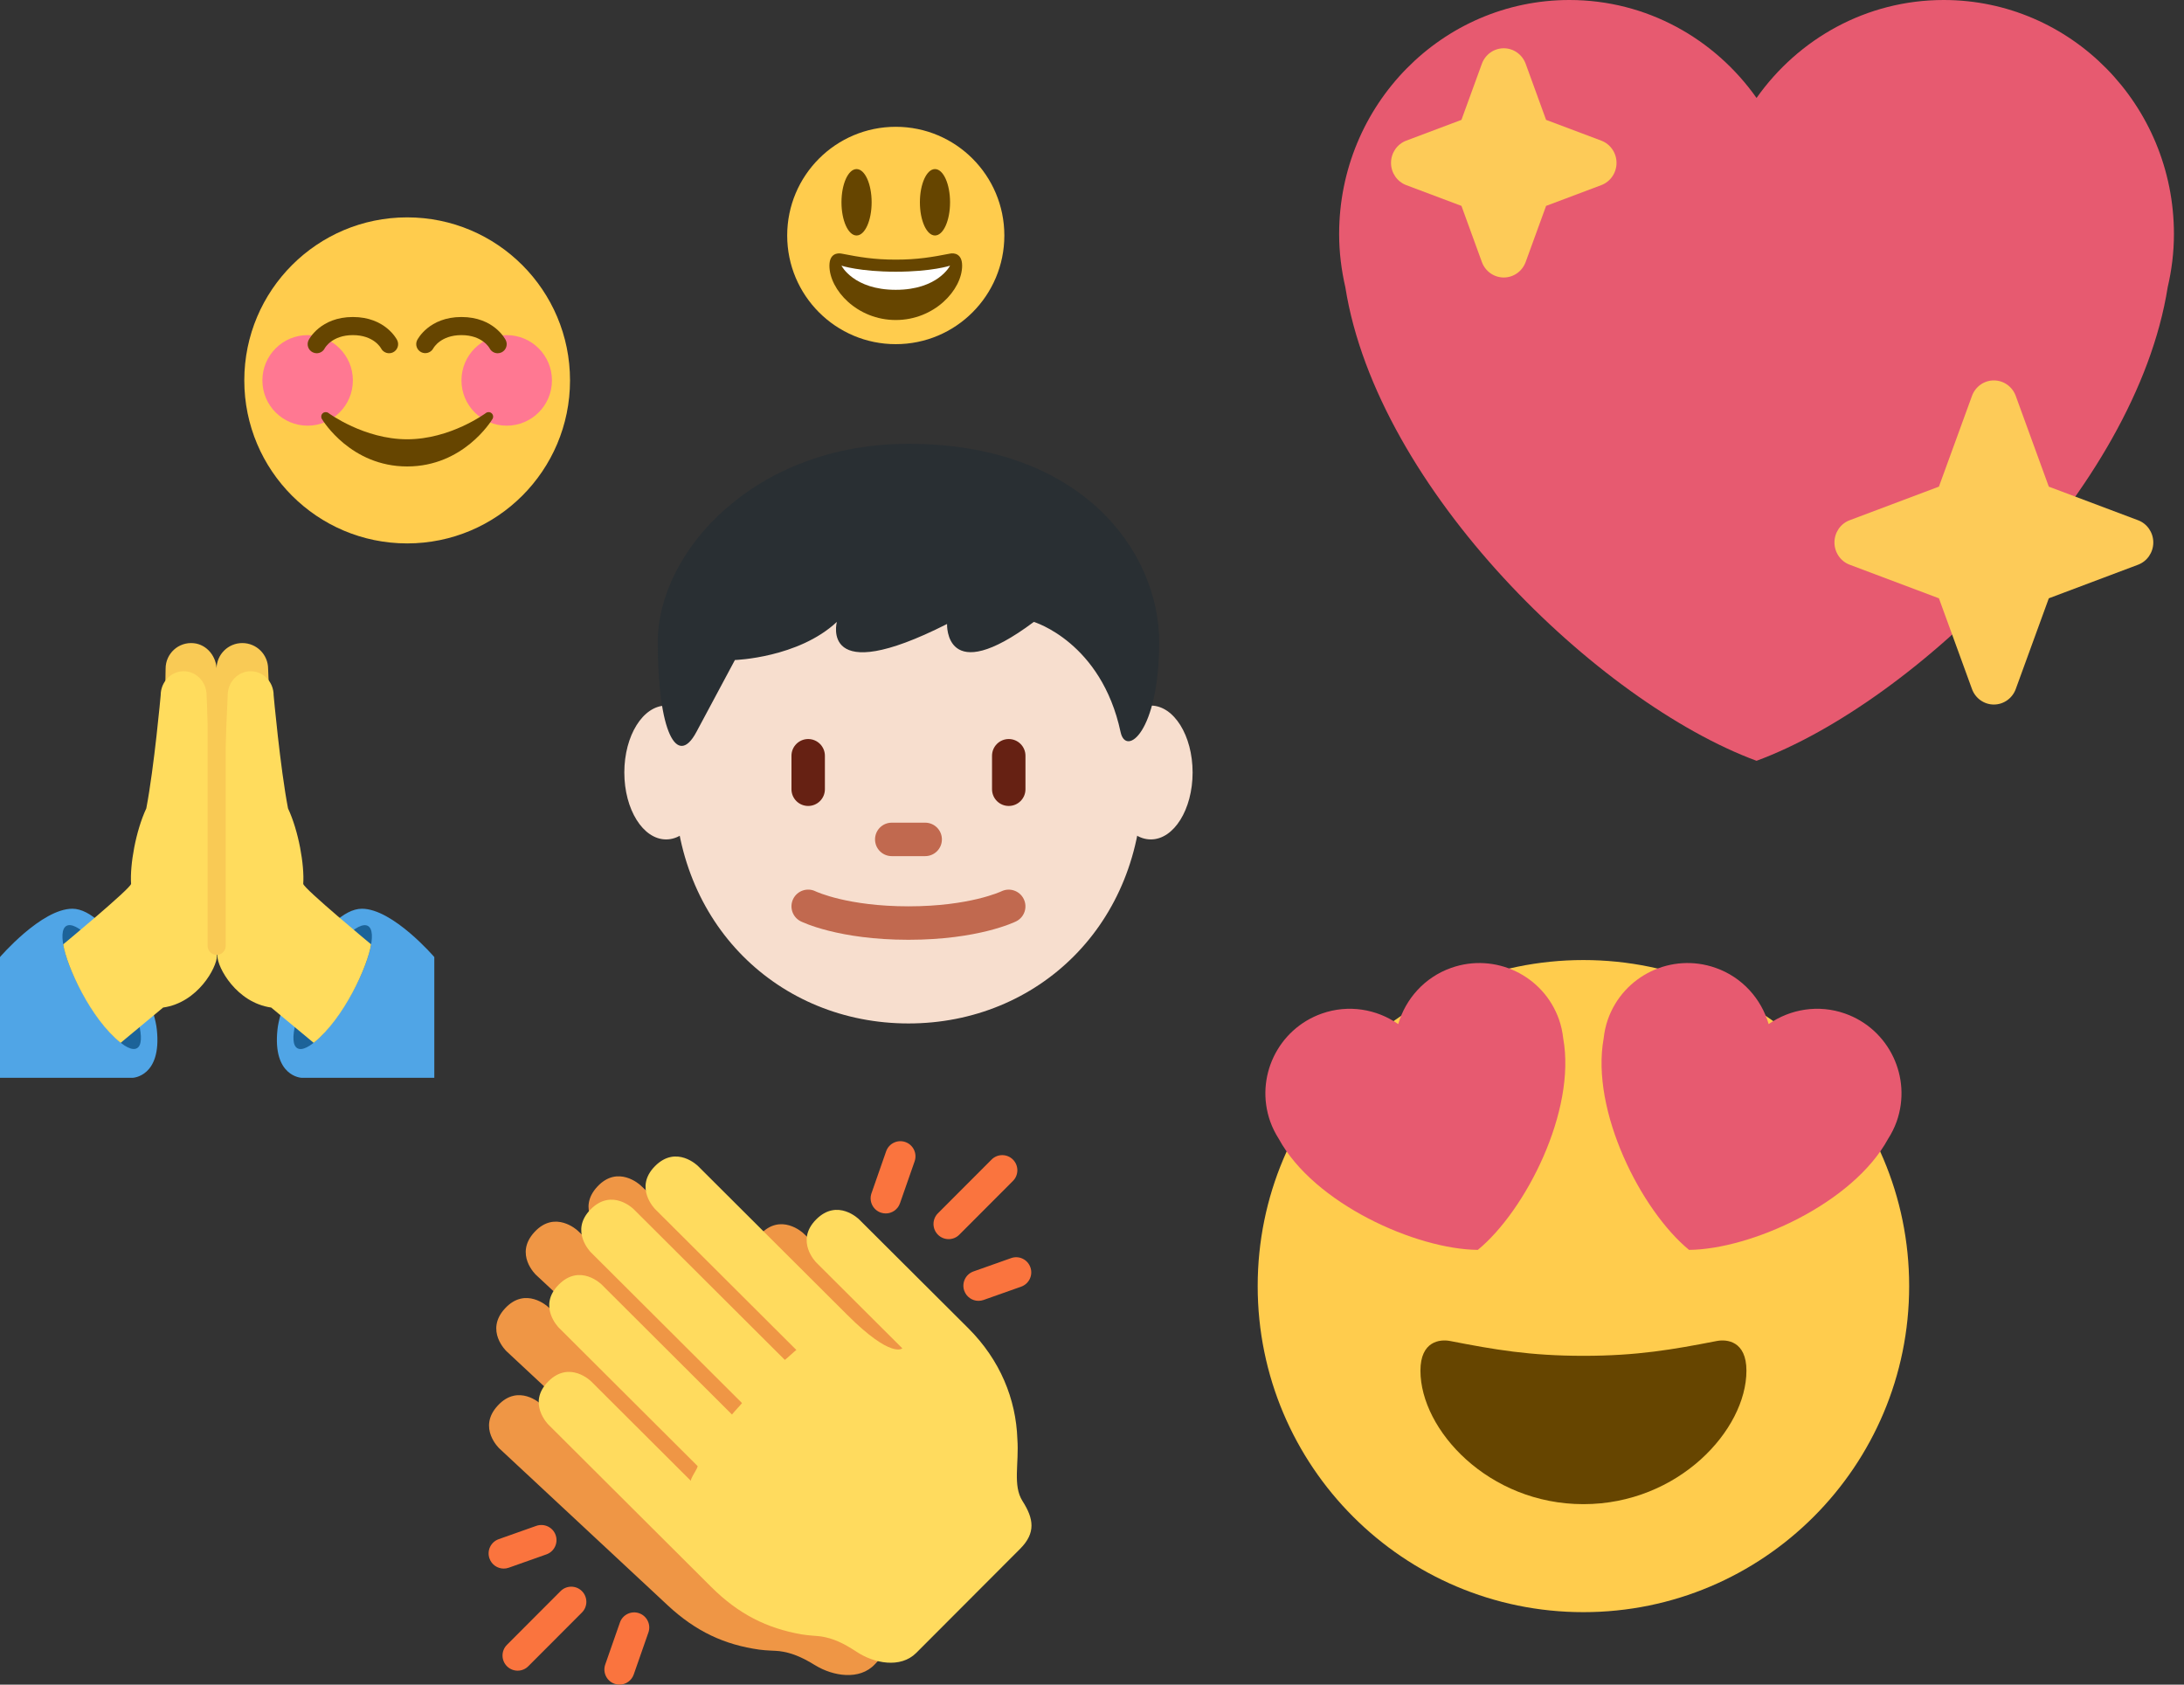 <svg width="140" height="108" viewBox="0 0 140 108" fill="none" xmlns="http://www.w3.org/2000/svg">
<rect x="0" y="0" width="140" height="108" fill="#333333" stroke="none"/>
<path d="M53.513 15.008C53.513 6.719 46.904 5.0766e-08 38.752 5.0766e-08C33.803 5.0766e-08 29.436 2.484 26.757 6.28C24.077 2.484 19.71 5.0766e-08 14.763 5.0766e-08C6.609 5.0766e-08 3.12098e-09 6.718 3.12098e-09 15.008C3.12098e-09 16.183 0.147 17.32 0.398 18.417C2.448 31.364 16.608 45.024 26.757 48.774C36.904 45.024 51.066 31.364 53.112 18.418C53.367 17.322 53.513 16.184 53.513 15.008Z" transform="translate(85.842)" fill="#E75A70"/>
<path d="M47.887 30.257L42.166 28.104L40.047 22.288C39.83 21.688 39.269 21.293 38.644 21.293C38.019 21.293 37.458 21.688 37.241 22.286L35.122 28.102L29.402 30.256C28.814 30.475 28.425 31.045 28.425 31.682C28.425 32.318 28.815 32.888 29.402 33.109L35.122 35.262L37.241 41.078C37.458 41.676 38.019 42.072 38.644 42.072C39.269 42.072 39.83 41.675 40.047 41.078L42.166 35.262L47.887 33.109C48.473 32.888 48.864 32.318 48.864 31.682C48.864 31.046 48.473 30.476 47.887 30.257ZM13.478 5.921L9.94 4.59L8.631 0.993C8.412 0.395 7.853 0 7.227 0C6.601 0 6.041 0.395 5.824 0.993L4.514 4.59L0.977 5.921C0.389 6.143 8.84572e-08 6.712 8.84572e-08 7.348C8.84572e-08 7.983 0.389 8.552 0.977 8.774L4.515 10.105L5.824 13.702C6.042 14.3 6.602 14.695 7.227 14.695C7.853 14.695 8.412 14.3 8.631 13.702L9.94 10.105L13.478 8.774C14.066 8.552 14.455 7.985 14.455 7.348C14.455 6.712 14.066 6.143 13.478 5.921Z" transform="translate(89.168 3.095)" fill="#FDCB58"/>
<path d="M20.88 10.452C20.88 16.224 16.206 20.903 10.44 20.903C4.674 20.903 0 16.224 0 10.452C0 4.679 4.674 0 10.44 0C16.206 0 20.88 4.679 20.88 10.452Z" transform="translate(15.66 13.935)" fill="#FFCC4D"/>
<path d="M2.9 5.806C4.502 5.806 5.8 4.507 5.8 2.903C5.8 1.3 4.502 0 2.9 0C1.298 0 0 1.3 0 2.903C0 4.507 1.298 5.806 2.9 5.806Z" transform="translate(16.82 21.484)" fill="#FF7892"/>
<path d="M2.9 5.806C4.502 5.806 5.8 4.507 5.8 2.903C5.8 1.3 4.502 0 2.9 0C1.298 0 0 1.3 0 2.903C0 4.507 1.298 5.806 2.9 5.806Z" transform="translate(29.581 21.484)" fill="#FF7892"/>
<path d="M11.794 6.172C11.691 6.078 11.537 6.072 11.426 6.155C11.403 6.172 9.151 7.839 6.38 7.839C3.616 7.839 1.356 6.172 1.334 6.155C1.223 6.072 1.069 6.079 0.966 6.172C0.863 6.265 0.84 6.418 0.911 6.536C0.986 6.661 2.777 9.581 6.38 9.581C9.983 9.581 11.775 6.661 11.849 6.536C11.92 6.417 11.898 6.265 11.794 6.172ZM0.579 2.323C0.492 2.323 0.404 2.303 0.321 2.261C0.034 2.118 -0.082 1.769 0.061 1.482C0.092 1.421 0.826 0 2.9 0C4.975 0 5.708 1.422 5.739 1.482C5.882 1.769 5.766 2.118 5.479 2.262C5.194 2.404 4.85 2.29 4.704 2.008C4.679 1.962 4.223 1.161 2.9 1.161C1.556 1.161 1.103 1.993 1.098 2.001C0.997 2.205 0.792 2.323 0.579 2.323ZM12.181 2.323C11.968 2.323 11.763 2.205 11.661 2.001C11.646 1.975 11.194 1.161 9.86 1.161C8.527 1.161 8.074 1.975 8.055 2.009C7.904 2.288 7.557 2.398 7.275 2.253C6.994 2.107 6.879 1.766 7.021 1.482C7.051 1.422 7.785 0 9.86 0C11.935 0 12.669 1.422 12.699 1.482C12.842 1.769 12.726 2.118 12.44 2.262C12.357 2.303 12.268 2.323 12.181 2.323Z" transform="translate(19.721 20.323)" fill="#664500"/>
<path d="M13.92 6.968C13.92 10.816 10.804 13.935 6.96 13.935C3.117 13.935 0 10.816 0 6.968C0 3.12 3.117 0 6.96 0C10.804 0 13.92 3.12 13.92 6.968Z" transform="translate(50.461 8.129)" fill="#FFCC4D"/>
<path d="M0.967 4.258C1.501 4.258 1.933 3.305 1.933 2.129C1.933 0.953 1.501 0 0.967 0C0.433 0 0 0.953 0 2.129C0 3.305 0.433 4.258 0.967 4.258Z" transform="translate(53.941 10.839)" fill="#664500"/>
<path d="M0.967 4.258C1.501 4.258 1.933 3.305 1.933 2.129C1.933 0.953 1.501 0 0.967 0C0.433 0 0 0.953 0 2.129C0 3.305 0.433 4.258 0.967 4.258Z" transform="translate(58.968 10.839)" fill="#664500"/>
<path d="M4.253 0.401C2.853 0.401 1.923 0.238 0.773 0.014C0.511 -0.037 0 0.014 0 0.788C0 2.337 1.777 4.272 4.253 4.272C6.73 4.272 8.507 2.337 8.507 0.788C8.507 0.014 7.996 -0.037 7.733 0.014C6.584 0.238 5.654 0.401 4.253 0.401Z" transform="translate(53.168 16.244)" fill="#664500"/>
<path d="M0 0C0 0 1.16 0.387 3.48 0.387C5.8 0.387 6.96 0 6.96 0C6.96 0 6.187 1.548 3.48 1.548C0.773 1.548 0 0 0 0Z" transform="translate(53.941 17.032)" fill="white"/>
<path d="M5.357 4.29C5.357 6.66 4.158 8.581 2.679 8.581C1.199 8.581 0 6.66 0 4.29C0 1.921 1.199 0 2.679 0C4.158 0 5.357 1.921 5.357 4.29ZM36.428 4.29C36.428 6.66 35.229 8.581 33.75 8.581C32.27 8.581 31.071 6.66 31.071 4.29C31.071 1.921 32.27 0 33.75 0C35.229 0 36.428 1.921 36.428 4.29Z" transform="translate(40.021 45.234)" fill="#F7DECE"/>
<path d="M0 16.559C0 7.414 6.716 7.77403e-08 15 7.77403e-08C23.284 7.77403e-08 30 7.414 30 16.559C30 25.703 23.284 32.045 15 32.045C6.716 32.045 0 25.703 0 16.559Z" transform="translate(43.235 33.568)" fill="#F7DECE"/>
<path d="M1.071 4.29C0.48 4.29 0 3.811 0 3.218V1.073C0 0.481 0.48 0 1.071 0C1.663 0 2.143 0.481 2.143 1.073V3.218C2.143 3.811 1.663 4.29 1.071 4.29ZM13.928 4.29C13.336 4.29 12.857 3.811 12.857 3.218V1.073C12.857 0.481 13.336 0 13.928 0C14.521 0 15 0.481 15 1.073V3.218C15 3.811 14.521 4.29 13.928 4.29Z" transform="translate(50.735 47.379)" fill="#662113"/>
<path d="M7.5 7.508C3.013 7.508 0.689 6.371 0.592 6.323C0.063 6.058 -0.151 5.413 0.113 4.883C0.378 4.356 1.017 4.141 1.546 4.402C1.601 4.428 3.608 5.363 7.5 5.363C11.427 5.363 13.435 4.41 13.456 4.401C13.987 4.142 14.628 4.364 14.887 4.891C15.148 5.42 14.935 6.059 14.408 6.323C14.31 6.371 11.987 7.508 7.5 7.508ZM8.571 2.145H6.428C5.837 2.145 5.357 1.666 5.357 1.073C5.357 0.479 5.837 0 6.428 0H8.571C9.164 0 9.643 0.479 9.643 1.073C9.643 1.666 9.164 2.145 8.571 2.145Z" transform="translate(50.735 52.741)" fill="#C1694F"/>
<path d="M16.071 2.30152e-09C6.182 2.30152e-09 0 6.931 0 12.706C0 18.482 1.236 20.792 2.473 18.482L4.946 13.861C4.946 13.861 9.007 13.728 11.48 11.418C11.48 11.418 10.333 15.708 18.545 11.551C18.545 11.551 18.367 15.708 24.107 11.418C24.107 11.418 28.434 12.706 29.669 18.482C30.012 20.084 32.142 18.482 32.142 12.706C32.142 6.931 27.198 2.30152e-09 16.071 2.30152e-09Z" transform="translate(42.164 28.452)" fill="#292F33"/>
<path d="M31.209 21.33C30.536 20.35 30.912 18.934 30.744 17.37C30.572 14.818 29.478 12.345 27.356 10.368L20.129 3.632C20.129 3.632 18.705 2.304 17.378 3.732C16.054 5.159 17.479 6.488 17.479 6.488L20.532 9.335L23.179 11.801C23.179 11.801 22.516 12.515 19.587 9.785L9.693 0.561C9.693 0.561 8.267 -0.766 6.942 0.662C5.617 2.089 7.042 3.418 7.042 3.418L16.397 12.14C16.377 12.12 15.689 12.811 15.677 12.8L5.667 3.468C5.667 3.468 4.242 2.14 2.917 3.568C1.591 4.996 3.016 6.324 3.016 6.324L13.027 15.657C13.039 15.669 12.394 16.398 12.413 16.417L3.778 8.365C3.778 8.365 2.353 7.037 1.028 8.465C-0.297 9.893 1.128 11.222 1.128 11.222L10.309 19.78C10.393 19.858 9.825 20.661 9.93 20.759L3.314 14.592C3.314 14.592 1.889 13.263 0.564 14.693C-0.761 16.121 0.664 17.449 0.664 17.449L11.455 27.504C13.257 29.184 15.106 30.034 17.337 30.345C17.791 30.409 18.372 30.409 18.61 30.439C19.362 30.534 20.022 30.802 20.906 31.345C22.044 32.043 23.75 32.334 24.731 31.284L28.075 27.698L31.162 24.388C32.141 23.338 31.966 22.432 31.209 21.33Z" transform="translate(31.348 75.413)" fill="#EF9645"/>
<path d="M1.86 33.944C1.612 33.944 1.364 33.849 1.176 33.66C0.797 33.28 0.797 32.667 1.176 32.288L4.613 28.844C4.992 28.465 5.604 28.465 5.982 28.844C6.361 29.224 6.361 29.837 5.982 30.216L2.544 33.661C2.356 33.85 2.108 33.944 1.86 33.944ZM8.391 34.839C8.285 34.839 8.177 34.821 8.07 34.784C7.566 34.608 7.3 34.055 7.477 33.548L8.417 30.858C8.593 30.352 9.146 30.086 9.65 30.262C10.154 30.439 10.421 30.992 10.243 31.498L9.303 34.189C9.164 34.588 8.79 34.839 8.391 34.839ZM0.968 27.399C0.57 27.399 0.196 27.15 0.056 26.752C-0.123 26.247 0.142 25.693 0.646 25.514L3.061 24.659C3.568 24.485 4.119 24.748 4.297 25.251C4.475 25.757 4.21 26.311 3.706 26.489L1.291 27.344C1.183 27.382 1.075 27.399 0.968 27.399ZM29.488 6.279C29.24 6.279 28.992 6.184 28.803 5.995C28.424 5.615 28.424 5.001 28.803 4.622L32.242 1.177C32.62 0.799 33.232 0.799 33.61 1.177C33.989 1.556 33.989 2.171 33.61 2.55L30.172 5.995C29.983 6.185 29.735 6.279 29.488 6.279ZM25.456 4.632C25.351 4.632 25.242 4.614 25.137 4.577C24.633 4.4 24.366 3.847 24.543 3.341L25.482 0.65C25.659 0.145 26.21 -0.122 26.715 0.054C27.219 0.231 27.485 0.784 27.309 1.291L26.37 3.981C26.231 4.382 25.856 4.632 25.456 4.632ZM31.403 10.235C31.004 10.235 30.631 9.985 30.49 9.588C30.312 9.082 30.578 8.528 31.081 8.35L33.495 7.495C34.001 7.315 34.552 7.582 34.73 8.087C34.909 8.592 34.643 9.146 34.14 9.325L31.726 10.18C31.618 10.217 31.51 10.235 31.403 10.235Z" transform="translate(31.321 73.161)" fill="#FA743E"/>
<path d="M31.014 22.092C30.374 21.091 30.797 19.687 30.683 18.118C30.596 15.562 29.586 13.054 27.532 11.005L20.535 4.03C20.535 4.03 19.156 2.655 17.783 4.038C16.411 5.42 17.79 6.795 17.79 6.795L20.747 9.744L23.308 12.298C23.308 12.298 22.621 12.989 19.786 10.161C16.948 7.333 10.208 0.609 10.208 0.609C10.208 0.609 8.828 -0.766 7.455 0.617C6.083 1.998 7.462 3.373 7.462 3.373L16.519 12.407C16.5 12.387 15.79 13.054 15.777 13.041L6.087 3.377C6.087 3.377 4.707 2.001 3.334 3.384C1.963 4.767 3.341 6.141 3.341 6.141L13.032 15.807C13.044 15.819 12.374 16.526 12.393 16.546L4.034 8.208C4.034 8.208 2.655 6.833 1.282 8.216C-0.091 9.599 1.289 10.975 1.289 10.975L10.177 19.838C10.258 19.919 9.664 20.703 9.765 20.805L3.361 14.417C3.361 14.417 1.981 13.042 0.608 14.425C-0.764 15.807 0.615 17.183 0.615 17.183L11.06 27.597C12.805 29.336 14.625 30.247 16.844 30.635C17.296 30.713 17.877 30.733 18.113 30.77C18.861 30.891 19.512 31.181 20.378 31.754C21.491 32.491 23.187 32.839 24.203 31.822L27.666 28.352L30.862 25.149C31.878 24.13 31.733 23.218 31.014 22.092Z" transform="translate(34.533 74.142)" fill="#FFDB5E"/>
<path d="M5.451 0C3.131 0 0.279 5.492 0.038 7.742C-0.288 10.773 1.585 10.839 1.585 10.839H10.091V3.097C10.091 3.097 7.433 0 5.451 0Z" transform="translate(17.749 58.258)" fill="#50A5E6"/>
<path d="M4.526 2.534C7.026 2.534 9.052 1.967 9.052 1.267C9.052 0.567 7.026 0 4.526 0C2.026 0 0 0.567 0 1.267C0 1.967 2.026 2.534 4.526 2.534Z" transform="matrix(0.5 -0.866 0.866 0.5 17.965 66.569)" fill="#1C6399"/>
<path d="M1.653 0C2.567 0 3.307 0.741 3.307 1.655C3.307 2.266 3.823 10.035 3.823 10.035L-3.5401e-08 13.935V1.655C-3.5401e-08 0.741 0.74 0 1.653 0Z" transform="translate(13.88 41.226)" fill="#F9CA55"/>
<path d="M0.66 1.54C0.66 0.689 1.319 8.56458e-08 2.132 8.56458e-08C2.945 8.56458e-08 3.604 0.69 3.604 1.54C3.604 1.54 4.018 6.14 4.526 8.794C5.205 10.239 5.584 12.419 5.501 13.631C5.543 13.939 9.851 17.507 9.851 17.507C9.634 18.91 8.104 22.272 6.171 23.823L3.448 21.56C1.216 21.247 -7.08019e-08 18.981 -7.08019e-08 18.259C-7.08019e-08 15.948 0.66 1.54 0.66 1.54Z" transform="translate(13.937 43.033)" fill="#FFDC5D"/>
<path d="M4.64 0C6.96 0 9.812 5.492 10.053 7.742C10.379 10.773 8.507 10.839 8.507 10.839H0V3.097C0 3.097 2.659 0 4.64 0Z" transform="translate(0 58.258)" fill="#50A5E6"/>
<path d="M1.267 9.052C1.967 9.052 2.534 7.026 2.534 4.526C2.534 2.026 1.967 0 1.267 0C0.567 0 0 2.026 0 4.526C0 7.026 0.567 9.052 1.267 9.052Z" transform="matrix(0.866 -0.5 0.5 0.866 3.158 59.994)" fill="#1C6399"/>
<path d="M1.947 0.009C0.967 -0.09 0.142 0.677 0.142 1.637C0.142 2.24 -2.53707e-07 9.626 -2.53707e-07 9.626L3.365 13.935L3.413 1.73C3.413 0.874 2.798 0.094 1.947 0.009Z" transform="translate(10.474 41.226)" fill="#F9CA55"/>
<path d="M9.19 1.54C9.19 0.689 8.532 8.56458e-08 7.719 8.56458e-08C6.906 8.56458e-08 6.247 0.69 6.247 1.54C6.247 1.54 5.833 6.14 5.325 8.794C4.646 10.239 4.267 12.419 4.35 13.631C4.308 13.939 1.35704e-07 17.507 1.35704e-07 17.507C0.217 18.91 1.747 22.272 3.68 23.823L6.403 21.56C8.634 21.247 9.851 18.981 9.851 18.259C9.851 15.948 9.19 1.54 9.19 1.54Z" transform="translate(4.053 43.033)" fill="#FFDC5D"/>
<path d="M0.58 18.411C0.26 18.411 1.41604e-07 18.151 1.41604e-07 17.83V0.581C1.41604e-07 0.26 0.26 4.28229e-08 0.58 4.28229e-08C0.9 4.28229e-08 1.16 0.26 1.16 0.581V17.831C1.161 18.151 0.901 18.411 0.58 18.411Z" transform="translate(13.308 42.807)" fill="#F9CA55"/>
<path d="M41.761 20.903C41.761 32.448 32.412 41.806 20.88 41.806C9.349 41.806 0 32.448 0 20.903C0 9.359 9.349 0 20.88 0C32.412 0 41.761 9.359 41.761 20.903Z" transform="translate(80.621 61.548)" fill="#FFCC4D"/>
<path d="M10.448 0.985C7.008 0.985 4.724 0.584 1.9 0.034C1.254 -0.089 3.54011e-08 0.034 3.54011e-08 1.937C3.54011e-08 5.74 4.365 10.494 10.448 10.494C16.532 10.494 20.897 5.74 20.897 1.937C20.897 0.034 19.642 -0.09 18.997 0.034C16.173 0.584 13.89 0.985 10.448 0.985Z" transform="translate(91.054 85.936)" fill="#664500"/>
<path d="M18.822 3.619C17.826 0.796 14.734 -0.685 11.913 0.31C10.201 0.914 8.989 2.297 8.516 3.914C7.135 2.952 5.325 2.637 3.615 3.241C0.796 4.237 -0.686 7.334 0.31 10.158C0.452 10.557 0.64 10.928 0.858 11.27C3.121 15.43 9.66 18.354 13.619 18.39C16.678 15.873 19.937 9.489 19.092 4.83C19.048 4.425 18.961 4.019 18.822 3.619ZM21.954 3.619C22.951 0.796 26.043 -0.685 28.863 0.31C30.575 0.914 31.788 2.297 32.261 3.914C33.642 2.952 35.452 2.637 37.162 3.241C39.981 4.237 41.462 7.334 40.468 10.158C40.325 10.557 40.139 10.928 39.919 11.27C37.656 15.43 31.117 18.354 27.157 18.39C24.098 15.873 20.84 9.489 21.685 4.83C21.728 4.425 21.815 4.019 21.954 3.619Z" transform="translate(81.114 61.739)" fill="#E75A70"/>
</svg>
